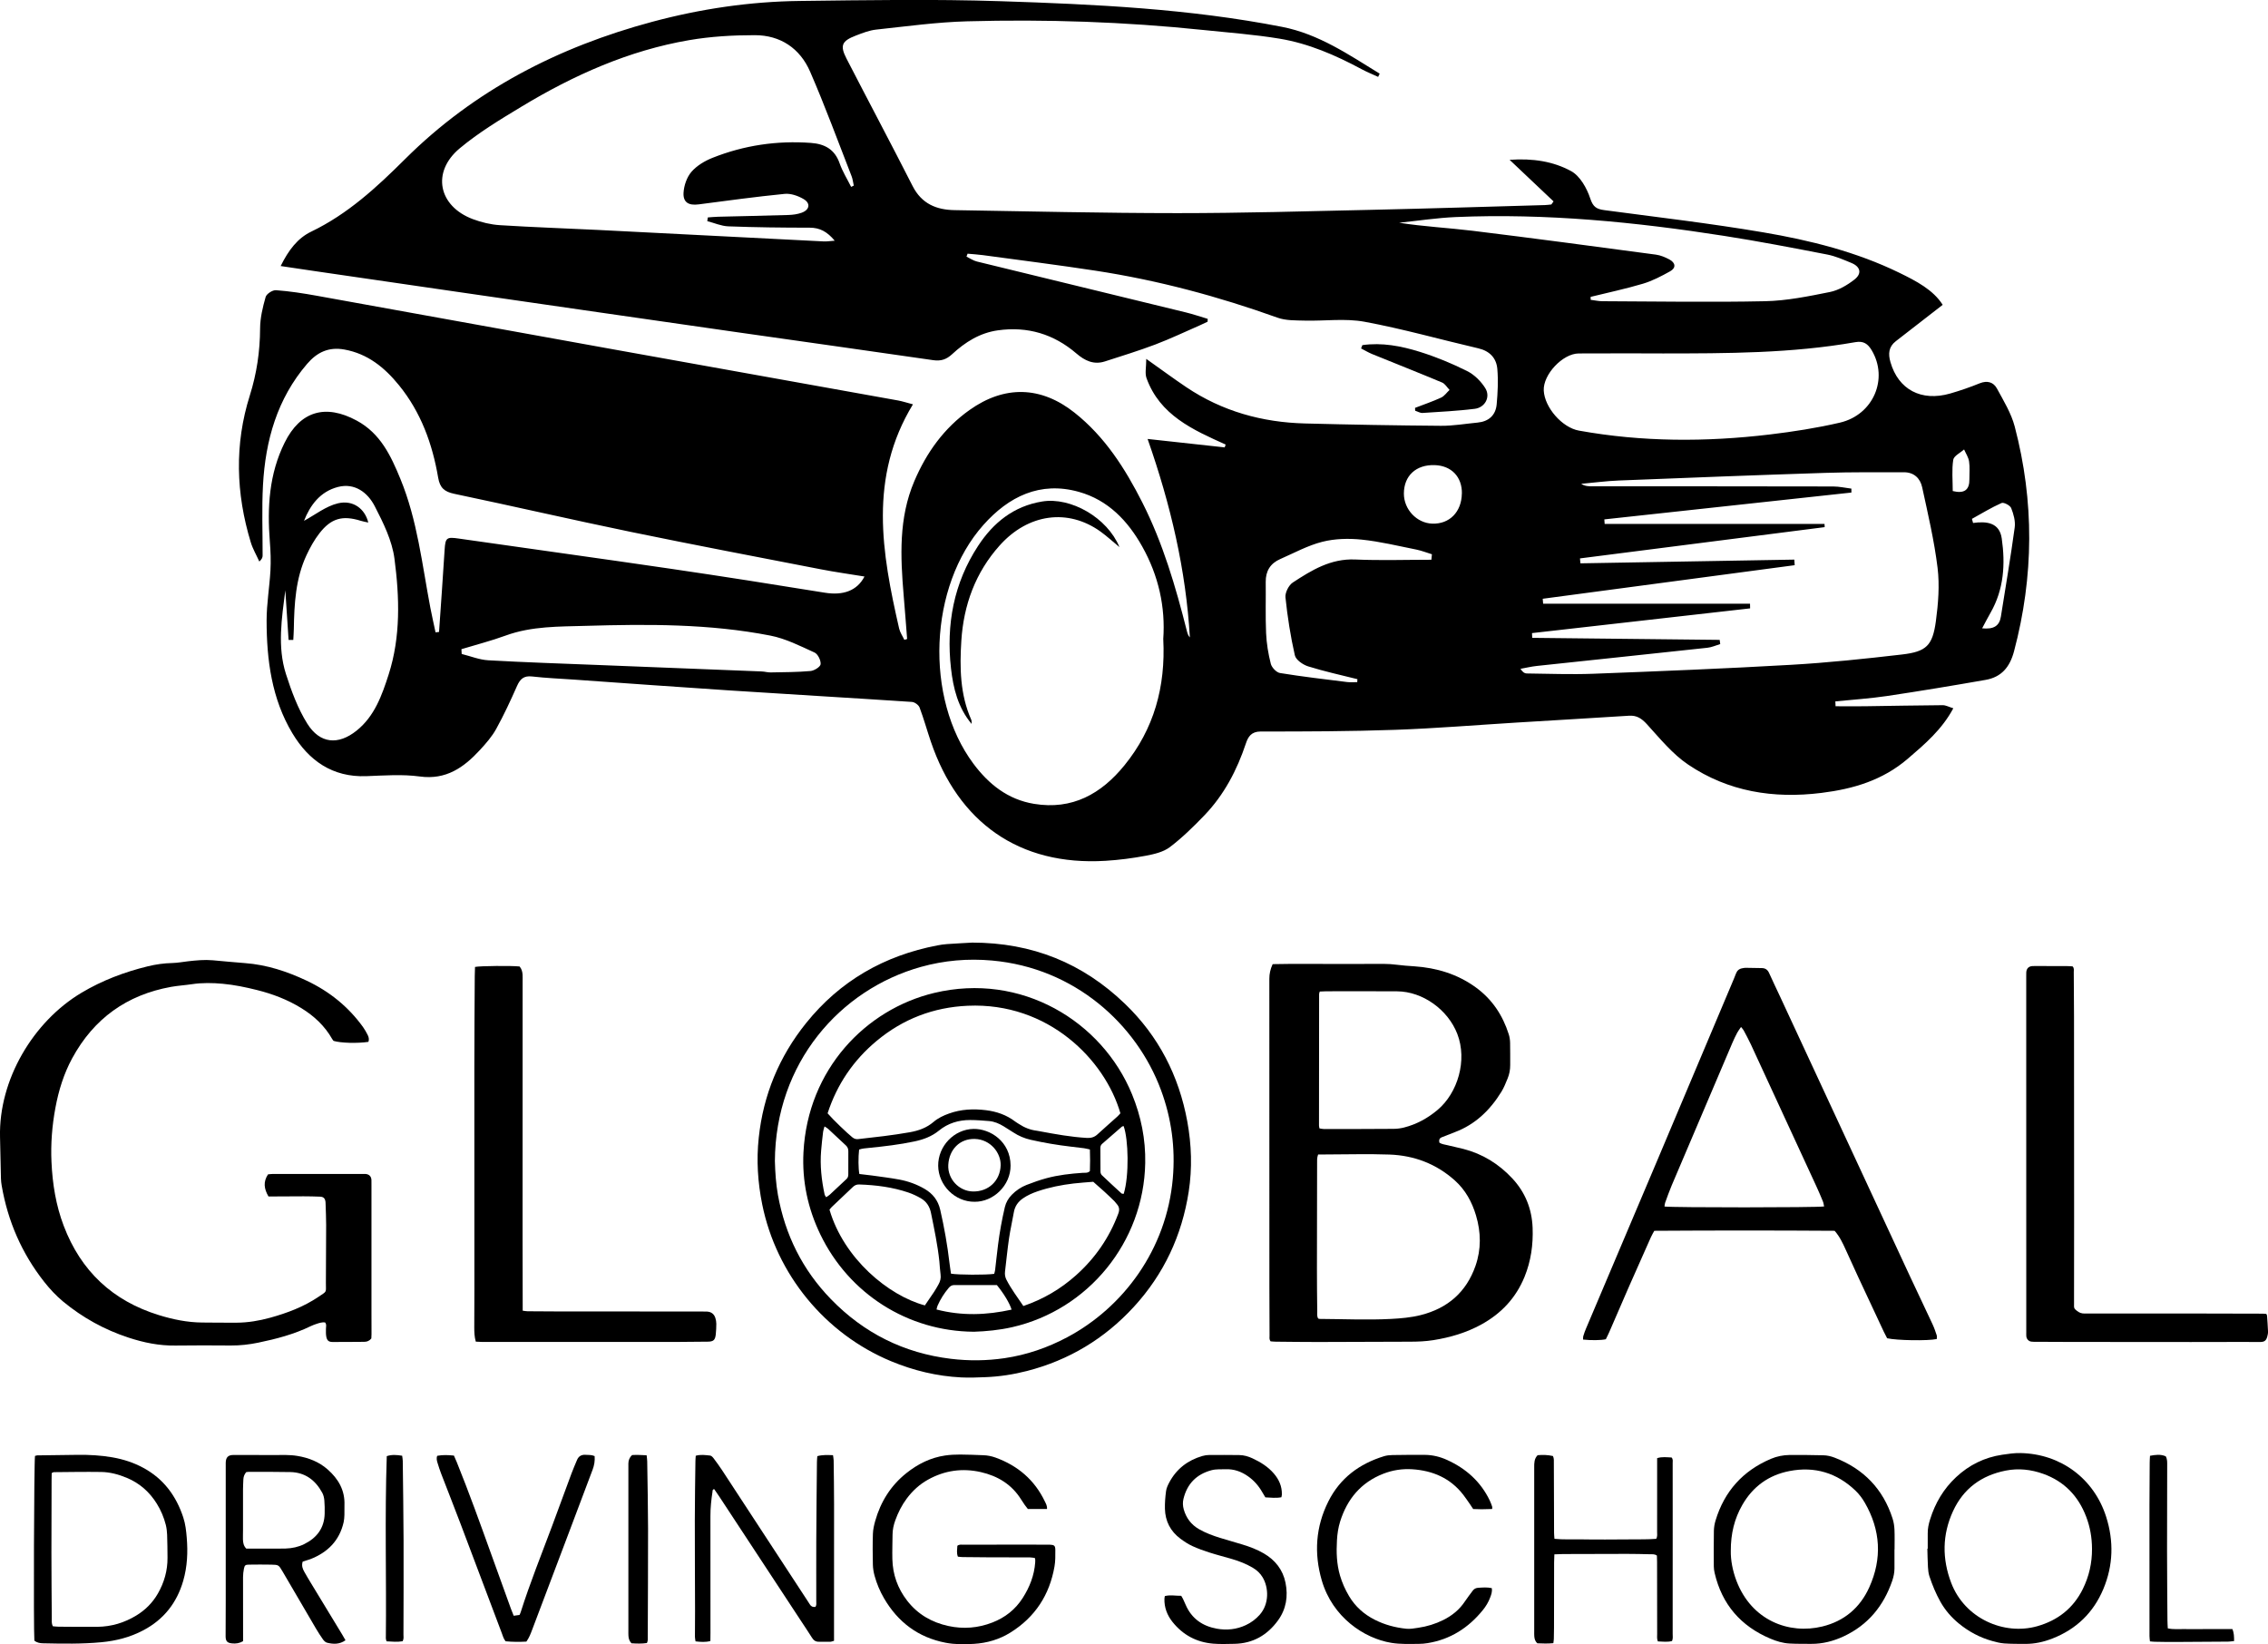 <?xml version="1.0" encoding="UTF-8"?>
<svg id="Layer_2" data-name="Layer 2" xmlns="http://www.w3.org/2000/svg" viewBox="0 0 981.33 711.35">
  <g id="Layer_6" data-name="Layer 6">
    <g>
      <path d="M189.97,273.37c.81-11.84,1.68-23.67,2.41-35.51.32-5.24.87-5.62,6.14-4.85,30.55,4.39,61.13,8.58,91.67,13.06,22.26,3.26,44.49,6.76,66.7,10.36,7.84,1.27,13.94-.78,17.16-7-6.4-1.05-12.66-1.91-18.86-3.12-27.45-5.33-54.92-10.55-82.31-16.2-25.49-5.26-50.87-11.13-76.34-16.47-4.25-.89-6.2-2.58-6.95-6.98-2.49-14.6-7.44-28.27-16.92-39.95-6.22-7.66-13.53-13.66-23.65-15.49-6.74-1.22-11.78,1.13-16.14,6.21-12.97,15.12-18.03,33.14-19.09,52.47-.55,10.1-.13,20.25-.16,30.39,0,.74-.15,1.49-1.42,2.66-1.24-2.77-2.82-5.43-3.7-8.32-6.43-21.13-7.1-42.37-.41-63.56,2.98-9.46,4.39-19.02,4.44-28.93.02-4.57,1.13-9.22,2.4-13.66.39-1.35,3-3.05,4.48-2.93,5.91.43,11.8,1.35,17.64,2.4,43.04,7.74,86.04,15.57,129.08,23.33,40.81,7.35,81.63,14.64,122.45,21.98,1.85.34,3.66.94,6.43,1.67-19.24,31.6-13.47,64.28-5.97,97.02.4,1.71,1.49,3.25,2.25,4.87.4-.12.8-.24,1.2-.36-.49-6.3-.96-12.6-1.5-18.89-1.4-16.74-2.21-33.42,4.61-49.4,5.28-12.39,12.85-22.96,23.94-30.82,15.1-10.71,30.83-10.33,45.34,1.15,13.17,10.42,21.94,24.21,29.4,38.94,8.91,17.6,14.4,36.41,19.22,55.44.26,1.01.51,2.03,1.33,2.9-1.7-29.11-8.24-57.22-18.29-85.87,11.75,1.28,22.55,2.47,33.36,3.65.14-.41.28-.82.41-1.23-14.18-6.37-28.45-12.71-34.24-28.73-.76-2.11-.11-4.75-.11-8.33,6.64,4.7,11.89,8.58,17.3,12.22,15.53,10.45,32.86,15.25,51.4,15.72,19.61.51,39.21.86,58.82,1.01,5.28.04,10.56-.89,15.83-1.39,4.82-.46,7.84-3.16,8.27-7.9.46-5.09.71-10.27.28-15.33-.41-4.68-3.28-7.74-8.2-8.89-16.43-3.82-32.72-8.45-49.29-11.51-8.36-1.54-17.21-.27-25.84-.49-3.95-.11-8.16.03-11.78-1.27-25.65-9.2-51.84-16.22-78.77-20.33-16.21-2.47-32.48-4.53-48.73-6.73-2.19-.3-4.4-.41-6.61-.62-.15.42-.31.85-.46,1.27,1.51.72,2.93,1.74,4.53,2.12,30.12,7.37,60.26,14.66,90.38,22.01,3.19.78,6.31,1.85,9.46,2.79-.02.41-.03.82-.05,1.23-1.07.5-2.13,1.03-3.22,1.51-6.46,2.82-12.85,5.87-19.44,8.37-7.15,2.71-14.47,4.94-21.75,7.3-4.82,1.56-8.69-.28-12.34-3.42-9.81-8.42-21.15-11.83-34.02-10.02-7.82,1.1-14.16,5.13-19.76,10.31-2.5,2.31-4.86,3.07-8.21,2.59-28.31-4.12-56.65-8.05-84.98-12.11-39.94-5.72-79.88-11.5-119.8-17.28-20.69-2.99-41.37-6.02-62.04-9.03-4.85-.7-9.7-1.44-15.51-2.3,3.44-6.95,7.37-12.07,13.21-14.88,15.8-7.6,28.29-19.12,40.57-31.35,29.99-29.88,66.43-48.56,107.07-59.46,20.94-5.6,42.24-8.75,63.86-9,28.95-.35,57.92-.84,86.84.11,40.8,1.33,81.61,3.24,121.83,11.12,15.82,3.1,28.81,12.04,42.15,20.22-.22.46-.44.94-.67,1.4-2.38-1.1-4.83-2.08-7.15-3.33-11.25-6.04-22.94-11.13-35.55-13.21-10.92-1.8-22.02-2.61-33.05-3.76-33.95-3.54-68.01-4.67-102.1-3.74-13.13.36-26.24,2.18-39.33,3.58-2.98.32-5.92,1.48-8.76,2.57-6.16,2.36-7.01,4.3-4.08,10,9.49,18.41,19.22,36.7,28.61,55.15,3.88,7.62,10.26,10.27,18.13,10.39,32.14.52,64.28,1.29,96.42,1.3,27.97,0,55.95-.8,83.92-1.43,25.06-.56,50.12-1.35,75.18-2.06.91-.03,1.8-.17,2.71-.26.32-.44.63-.89.95-1.33-6.09-5.76-12.17-11.51-19.02-17.99,10.12-.72,18.96.71,26.62,4.89,3.85,2.1,6.8,7.36,8.27,11.82,1.23,3.73,2.75,4.6,6.1,5.06,22.93,3.05,45.92,5.73,68.71,9.6,20.28,3.44,40.3,8.42,58.97,17.52,7.32,3.57,14.64,7.39,18.72,13.85-6.99,5.42-13.62,10.59-20.27,15.73-3.15,2.43-3.36,5.49-2.33,9.06,3.41,11.86,13.32,17.18,25.84,13.58,4.31-1.24,8.59-2.72,12.75-4.41,3.29-1.33,5.98-.53,7.49,2.25,2.89,5.33,6.18,10.68,7.69,16.45,8.51,32.38,8.31,64.8-.3,97.24-1.83,6.9-5.48,11.17-12.33,12.37-14.22,2.49-28.47,4.86-42.77,6.99-7.35,1.09-14.81,1.55-22.21,2.31.03.7.06,1.4.09,2.1,4.22,0,8.43.05,12.65,0,11.24-.15,22.48-.39,33.73-.46,1.35,0,2.71.77,4.57,1.34-4.92,9.2-12.29,15.48-19.72,21.85-10.83,9.26-23.43,13.04-37.33,14.76-20.82,2.59-40.31-.54-57.69-12.26-6.78-4.57-12.21-11.29-17.82-17.44-2.29-2.51-4.4-3.91-7.77-3.69-16.2,1.03-32.41,1.98-48.61,2.96-17.48,1.07-34.95,2.52-52.44,3.14-19.43.68-38.9.74-58.35.73-4.02,0-5.41,2.32-6.33,5.07-3.88,11.65-9.45,22.31-17.98,31.19-4.69,4.88-9.58,9.68-14.95,13.76-2.79,2.11-6.74,3.03-10.32,3.71-5.77,1.09-11.64,1.85-17.49,2.21-37.54,2.29-63.78-16.74-75.62-51.6-1.66-4.89-3.04-9.89-4.86-14.72-.41-1.1-2.12-2.34-3.3-2.42-26.27-1.74-52.57-3.25-78.84-4.97-22.42-1.46-44.83-3.11-67.25-4.68-6.09-.42-12.19-.67-18.25-1.36-3.56-.41-5.18,1.04-6.53,4.09-2.79,6.3-5.69,12.58-9.02,18.6-1.84,3.33-4.45,6.31-7.05,9.13-6.97,7.56-14.63,13.01-26.02,11.45-7.57-1.03-15.42-.43-23.13-.14-14.66.54-24.91-6.75-32-18.58-8.94-14.93-11.13-31.73-11.14-48.78,0-7.21,1.26-14.41,1.66-21.62.23-4.15.07-8.35-.26-12.49-1.17-14.79-.33-29.28,6.41-42.84,6.77-13.66,17.68-16.83,31.19-9.52,10.27,5.55,14.77,15.2,18.91,25.27,7.35,17.89,9.37,37,12.95,55.75.68,3.55,1.5,7.06,2.24,10.6.52-.07,1.05-.14,1.57-.2v-.03ZM306.03,95.7c.08-.54.15-1.09.23-1.63,1.51-.11,3.03-.26,4.55-.3,10.12-.26,20.25-.44,30.38-.76,1.91-.06,3.9-.33,5.67-.97,3.48-1.26,3.98-4.1.8-5.94-2.37-1.38-5.5-2.48-8.14-2.22-12.44,1.23-24.84,2.93-37.24,4.55-4.26.56-6.77-.83-6.52-5.06.19-3.13,1.43-6.74,3.44-9.05,2.31-2.66,5.76-4.71,9.11-6.04,13.64-5.42,27.88-7.52,42.55-6.45,5.95.43,10.32,2.76,12.43,8.82,1.24,3.55,3.29,6.81,4.98,10.2.39-.18.77-.36,1.15-.54-.31-1.37-.45-2.81-.96-4.1-5.9-15.1-11.47-30.34-17.93-45.2-4.38-10.09-12.85-15.8-23.97-15.79-9.44,0-19.01.55-28.3,2.14-26.18,4.47-50.06,15.17-72.64,28.8-9.2,5.56-18.52,11.18-26.73,18.04-12.25,10.24-9.22,25,5.71,30.61,3.71,1.39,7.74,2.36,11.69,2.61,14.12.9,28.25,1.36,42.38,2.06,32.58,1.64,65.16,3.33,97.74,4.97,1.31.07,2.64-.16,4.76-.31-3.27-3.92-6.44-5.63-10.85-5.63-11.73,0-23.48-.14-35.2-.58-3.05-.12-6.06-1.47-9.08-2.25h0ZM503.32,276.54c1-13.84-2.01-27.47-9.11-40.12-6.25-11.14-14.76-20.06-27.37-23.61-16.86-4.74-30.42,2.05-41.32,14.28-23.67,26.56-25.54,74.9-4.34,103.32,6.6,8.86,14.9,15.51,26.23,17.37,16.57,2.74,29.1-4.34,39.14-16.69,12.73-15.67,17.83-33.87,16.78-54.55h0ZM757.21,261.17c0,.68.03,1.36.04,2.04-31.46,3.57-62.91,7.13-94.37,10.7.03.69.06,1.37.09,2.05,27.04.29,54.07.59,81.11.88.08.61.16,1.21.24,1.81-1.84.55-3.66,1.4-5.54,1.6-24.61,2.67-49.22,5.24-73.84,7.87-2.37.25-4.71.83-7.06,1.24.96,1.48,1.8,2,2.65,2.01,9.6.11,19.22.49,28.8.13,28.56-1.09,57.12-2.23,85.65-3.87,16.02-.92,32.01-2.61,47.95-4.46,10.57-1.23,13.26-3.82,14.7-14.45,1.02-7.59,1.65-15.49.73-23.04-1.43-11.72-4.16-23.3-6.67-34.87-.84-3.88-3.55-6.51-7.92-6.49-11.25.03-22.51-.11-33.76.26-29.86.96-59.72,2.12-89.57,3.31-5.44.21-10.86.95-16.29,1.43,1.68,1.08,3.26,1.08,4.83,1.08,34.73,0,69.46,0,104.19.07,2.63,0,5.27.61,7.9.93v1.7c-35.63,3.87-71.27,7.74-106.9,11.61.05.66.09,1.3.14,1.96h95.13c.02.46.05.93.07,1.39-35.3,4.51-70.59,9.02-105.88,13.53.07.71.14,1.42.19,2.13,30.85-.54,61.69-1.07,92.54-1.61.06.8.13,1.61.18,2.41-36.34,4.84-72.68,9.69-109.03,14.53.06.71.13,1.42.18,2.13h89.52ZM719.25,152.9c-12.05,0-24.1-.05-36.16.02-6.97.04-15.49,9.17-15.13,16.07.38,7.33,7.95,16,15.21,17.31,27.42,4.95,54.98,4.96,82.55,1.68,10.19-1.22,20.4-2.81,30.39-5.13,14.51-3.39,21.08-19.06,13.73-31.33-1.64-2.74-3.5-4.11-7.02-3.49-27.65,4.86-55.61,4.87-83.56,4.89h0ZM123.45,255.39c-1.54,12.17-3.51,24.41.29,36.26,2.37,7.4,5.14,14.92,9.23,21.45,5.44,8.68,13.37,9.38,21.33,3,7.76-6.21,10.96-15.27,13.85-24.25,5.27-16.42,4.72-33.42,2.53-50.13-1.02-7.84-4.84-15.54-8.54-22.72-3.05-5.93-8.64-10.17-15.87-8.33-7.79,1.99-12.13,8.03-14.73,14.66,4.81-2.59,9.47-6.34,14.72-7.58,6.56-1.55,11.67,2.42,13.09,8.32-1.21-.27-2.27-.44-3.28-.76-7.84-2.43-12.76-1.12-17.82,5.37-2.25,2.88-4.07,6.18-5.62,9.49-4.74,10.15-5.31,21.07-5.5,32.04-.03,1.55-.15,3.11-.23,4.66h-2.03c-.47-7.16-.95-14.33-1.42-21.49h0ZM688.23,128.45c0,.42.02.85.04,1.27,1.68.2,3.36.59,5.05.6,23.47.09,46.95.5,70.41,0,9.38-.2,18.79-2.12,28.03-3.98,3.76-.75,7.5-2.96,10.59-5.36,3.39-2.62,2.66-5.59-1.26-7.21-3.41-1.4-6.86-2.94-10.44-3.64-14.81-2.87-29.63-5.73-44.54-8.06-38.49-6.02-77.17-9.83-116.2-8.16-8.19.35-16.35,1.61-24.52,2.46,10.68,1.68,21.29,2.2,31.79,3.48,26.47,3.24,52.89,6.79,79.32,10.32,2.01.27,4.02,1.14,5.84,2.1,2.64,1.42,2.97,3.62.28,5.12-3.75,2.09-7.66,4.14-11.75,5.36-7.45,2.22-15.08,3.83-22.63,5.69h0ZM199.65,280.86c.04.69.08,1.39.12,2.08,3.84.95,7.64,2.51,11.51,2.73,16.03.91,32.08,1.42,48.13,2.06,23.4.93,46.8,1.83,70.2,2.77,1.28.05,2.56.45,3.83.42,5.76-.11,11.53-.1,17.26-.61,1.62-.14,4.26-1.8,4.37-2.95.15-1.64-1.19-4.38-2.62-5.04-6.21-2.83-12.51-6.04-19.12-7.33-26.35-5.15-53.1-5-79.78-4.22-11.64.34-23.48.08-34.78,4.21-6.25,2.29-12.75,3.94-19.12,5.88h0ZM619.34,242.16c.08-.79.15-1.57.23-2.36-2.25-.69-4.46-1.56-6.74-2.03-7.87-1.57-15.72-3.49-23.67-4.31-5.61-.58-11.58-.43-17,.94-6.3,1.6-12.2,4.83-18.23,7.48-4.26,1.86-6.33,5.17-6.27,9.89.09,7.38-.16,14.78.16,22.15.2,4.46.93,8.94,2.04,13.27.41,1.61,2.42,3.73,3.97,3.99,9.66,1.57,19.39,2.7,29.1,3.91,1.43.17,2.89.03,4.33.03.02-.42.04-.86.07-1.28-7.12-1.79-14.32-3.35-21.32-5.54-2.27-.71-5.31-2.82-5.75-4.8-1.88-8.23-3.18-16.64-4.06-25.04-.21-2.06,1.41-5.27,3.17-6.43,8.17-5.36,16.44-10.43,27-9.97,10.97.48,21.98.11,32.98.11h0ZM632.54,213.55c.13-7.22-4.53-12.09-11.77-12.32-8.07-.26-13.32,4.6-13.33,12.33,0,6.85,5.57,12.75,12.26,12.99,7.46.26,12.69-5.04,12.82-13h0ZM853.23,224.49c.16.59.33,1.18.49,1.77,5.93-.84,11.42-.14,12.4,6.67,1.61,11.11.94,22.06-4.83,32.15-1.2,2.08-2.29,4.23-3.65,6.76,4.97.5,7.47-.98,8.12-5.11,2.03-12.83,4.22-25.65,5.97-38.52.37-2.71-.48-5.78-1.52-8.39-.46-1.17-3.22-2.61-4.17-2.19-4.42,1.95-8.57,4.52-12.81,6.85v.02ZM844.92,212.45c5.04,1.22,7.28-.49,7.21-5.15-.03-2.56.25-5.16-.14-7.66-.27-1.79-1.41-3.46-2.16-5.19-1.64,1.49-4.43,2.79-4.69,4.49-.68,4.32-.22,8.82-.22,13.51h0Z"/>
      <path d="M589.45,149.32c8.51-1.22,16.84.39,24.89,2.9,7.01,2.19,13.89,5.04,20.46,8.32,3.1,1.54,5.97,4.4,7.84,7.36,2.4,3.82-.06,8.43-4.59,8.98-7.47.91-15.01,1.3-22.53,1.78-1.04.07-2.13-.63-3.2-.96-.02-.41-.03-.83-.05-1.24,3.77-1.45,7.61-2.75,11.28-4.44,1.42-.66,2.43-2.19,3.64-3.32-1.06-1.1-1.93-2.67-3.23-3.21-10.04-4.21-20.18-8.2-30.26-12.31-1.65-.68-3.18-1.61-4.78-2.43l.55-1.43h0Z"/>
      <path d="M420.42,313.23c-5.91-7.05-7.97-15.45-8.94-24.06-2.14-18.96,1.19-36.92,11.75-53.03,6.56-10.01,15.4-17.17,27.69-19.17,12.38-2.03,28.18,6.95,33.45,19.73-3.12-2.57-5.53-4.8-8.18-6.71-14.08-10.11-31.3-7.8-43.66,6.01-10.49,11.71-15.59,25.76-16.58,41.25-.73,11.58-.56,23.18,4.29,34.13.23.53.12,1.23.16,1.83h0Z"/>
    </g>
    <g>
      <path d="M550.66,417.13c2.82-.04,5.47-.11,8.12-.11,9.11,0,18.22.03,27.33.04,4.27,0,8.54-.07,12.81-.03,1.79.02,3.6.12,5.38.36,2.54.34,5.09.5,7.64.68,9.65.65,18.64,3.35,26.56,9.08,7.09,5.13,11.7,12.06,14.32,20.35.37,1.16.55,2.42.58,3.63.08,3.22.02,6.45.04,9.68.01,2.02-.36,3.98-1.13,5.83-.8,1.92-1.56,3.9-2.64,5.66-4.9,7.96-11.32,14.21-20.25,17.55-1.86.69-3.7,1.47-5.56,2.18-1.12.43-1.29,1.24-1.06,2.33,1.06.71,2.32.81,3.49,1.1,2.3.58,4.62,1.04,6.92,1.63,8.31,2.14,15.32,6.49,21.15,12.75,5.59,6.01,8.46,13.15,8.78,21.37.28,7.31-.72,14.38-3.48,21.17-3.73,9.16-10.1,15.93-18.72,20.66-6.48,3.56-13.45,5.6-20.71,6.76-3.39.54-6.79.68-10.21.68-13.29.04-26.57.11-39.86.13-6.07,0-12.15-.08-18.22-.14-.75,0-1.5-.1-2.16-.14-.68-.85-.46-1.74-.46-2.56-.04-7.02-.07-14.05-.07-21.07,0-44.42,0-88.83-.02-133.24,0-2.13.42-4.13,1.43-6.32h0ZM570.33,499.46c-.56,1.53-.43,2.77-.44,3.99-.03,15.19-.07,30.37-.07,45.56,0,6.07.05,12.15.13,18.22.01,1.1-.22,2.27.43,3.24.28.07.47.15.65.15,10.25.05,20.5.54,30.74.01,4.36-.23,8.73-.6,12.97-1.67,11.61-2.93,19.7-9.9,23.68-21.28,2.52-7.21,2.4-14.54.22-21.84-1.74-5.84-4.58-11.03-9.17-15.14-8.04-7.19-17.6-10.8-28.25-11.19-9.2-.33-18.41-.05-27.62-.04h-3.28,0ZM571.04,428.97c-.15.55-.28.81-.28,1.08-.03,18.97-.05,37.95-.05,56.92,0,.37.12.74.21,1.23.66.09,1.29.27,1.94.27,10.06,0,20.11,0,30.16-.08,1.5-.01,3.04-.21,4.5-.58,5.41-1.38,10.18-4,14.47-7.59,8.76-7.35,12.97-21.48,8.57-32.89-4.01-10.41-14.87-18.37-26.08-18.44-10.15-.07-20.3-.02-30.45-.02-.94,0-1.87.07-2.98.11h0Z"/>
      <path d="M116.15,517.61c-1.93-3.31-2.31-6.32-.18-9.53.67-.06,1.41-.18,2.15-.18,12.91-.01,25.82,0,38.74,0,.47,0,.96-.02,1.42.02,1.5.16,2.37,1.09,2.44,2.61.04.76.01,1.52.01,2.28v55.55c0,2.94.02,5.89.02,8.83,0,.66-.05,1.32-.08,1.89-.84,1.04-1.86,1.45-3.06,1.45-4.55.02-9.11.09-13.67.07-1.7,0-2.43-.61-2.76-2.29-.21-1.1-.14-2.26-.15-3.38-.01-.92.39-1.89-.4-2.81-1.19-.12-2.37.21-3.53.6-.9.3-1.8.61-2.65,1.03-7.22,3.52-14.91,5.53-22.74,7.15-3.92.81-7.85,1.25-11.86,1.22-7.97-.05-15.95-.1-23.92.02-7.03.11-13.76-1.27-20.38-3.45-10.39-3.42-19.8-8.61-28.24-15.58-3.09-2.56-5.78-5.48-8.26-8.62-9.63-12.26-15.66-26.13-18.31-41.48-.18-1.03-.3-2.07-.33-3.11-.15-5.98-.25-11.96-.4-17.94-.62-24.76,14.31-49.94,35.2-62.42,8.96-5.35,18.58-8.99,28.68-11.46,3.53-.86,7.05-1.36,10.68-1.44,2.26-.05,4.52-.49,6.78-.75,3.59-.4,7.18-.76,10.79-.43,4.63.42,9.26.87,13.9,1.22,9.41.71,18.2,3.61,26.65,7.6,9.8,4.62,18.01,11.23,24.37,20.04.77,1.07,1.41,2.24,2.02,3.42.48.93.71,1.96.33,3.01-4.8.71-11.98.52-15.08-.42-.17-.23-.43-.5-.61-.83-3.22-5.68-7.84-9.96-13.35-13.35-5.95-3.67-12.4-6.13-19.16-7.82-4.88-1.22-9.81-2.25-14.82-2.71-4.45-.41-8.9-.49-13.35.18-3,.45-6.04.63-9.03,1.16-19.15,3.46-33.42,13.72-42.74,30.83-3.67,6.74-5.89,13.97-7.29,21.47-1.45,7.78-2.07,15.62-1.7,23.52.43,9.44,1.92,18.7,5.29,27.56,7.43,19.57,21.17,32.47,41.19,38.63,6.1,1.88,12.31,3.16,18.73,3.21,4.93.04,9.87.09,14.81.07,4.96-.02,9.81-.83,14.6-2.15,7.36-2.04,14.44-4.69,20.81-8.98,3.97-2.68,3.27-1.7,3.3-6.11.07-8.35.11-16.71.11-25.06,0-3.04-.15-6.07-.24-9.11,0-.28,0-.57-.04-.85-.18-1.51-.84-2.21-2.37-2.27-2.37-.1-4.74-.14-7.12-.15-4.08,0-8.16.04-12.25.06h-2.97,0Z"/>
      <path d="M838.01,579.33c-3.89.82-17.2.63-21.48-.34-.45-.87-.98-1.86-1.46-2.87-3.71-7.9-7.41-15.8-11.1-23.72-1.8-3.87-3.55-7.76-5.32-11.65-1.3-2.85-2.59-5.7-4.84-8.25-25.88-.17-51.87-.17-78.02,0-.49.92-1.04,1.8-1.45,2.73-3.21,7.19-6.41,14.38-9.58,21.59-2.86,6.51-5.65,13.06-8.49,19.58-.45,1.04-.99,2.05-1.45,3.02-2.1.46-6.3.52-9.85.14.04-.52-.03-1.06.12-1.56.33-1.09.71-2.16,1.16-3.21,10.29-24.28,20.6-48.55,30.87-72.84,11.05-26.13,22.05-52.26,33.08-78.4.33-.78.65-1.58.95-2.38.47-1.27,1.37-2.02,2.7-2.25.47-.08.94-.2,1.41-.2,2.37.02,4.74.06,7.12.12,1.45.04,2.44.69,3.07,2.1,1.54,3.47,3.22,6.87,4.81,10.32,18.58,40.01,37.15,80.02,55.74,120.03,3.36,7.22,6.82,14.41,10.18,21.63.72,1.54,1.27,3.16,1.81,4.78.17.5.02,1.1.02,1.63h0ZM789.26,521.97c-.17-.74-.23-1.5-.51-2.17-.9-2.19-1.83-4.37-2.82-6.52-9.44-20.49-18.9-40.97-28.36-61.44-.96-2.06-2.05-4.06-3.12-6.07-.24-.46-.65-.84-1.13-1.45-.65.96-1.24,1.7-1.67,2.52-.75,1.42-1.45,2.88-2.08,4.36-8.77,20.58-17.54,41.15-26.28,61.74-1.03,2.44-1.91,4.95-2.82,7.44-.18.5-.18,1.07-.27,1.62,3.83.49,65.59.47,69.06-.03h0Z"/>
      <path d="M205.86,580.44c-.6-2.17-.65-4.16-.65-6.14.01-5.5.06-11.01.05-16.52,0-32.08-.04-64.17-.02-96.25,0-13.1.11-26.2.18-39.29,0-1.32.07-2.63.11-3.9,2.2-.46,15.8-.58,19.28-.2.87.98,1.23,2.23,1.3,3.58.05.95.02,1.9.02,2.85-.01,36.83-.02,73.66-.02,110.49,0,9.78.04,19.55.05,29.33v2.67c.8.1,1.43.24,2.06.25,3.98.04,7.97.07,11.96.07,21.16.02,42.33.03,63.5.04.76,0,1.52-.01,2.28.03,1.81.11,3.03,1.06,3.57,2.77.26.8.4,1.67.41,2.51,0,1.51-.08,3.04-.23,4.55-.26,2.46-.99,3.15-3.42,3.18-4.17.07-8.35.11-12.53.11-28.47.01-56.95,0-85.42,0-.75,0-1.5-.07-2.48-.12h0Z"/>
      <path d="M980.61,568.47c.17.4.3.56.31.74.15,2.27.33,4.54.42,6.82.03.74-.12,1.52-.32,2.24-.47,1.73-1.23,2.32-3.06,2.34-2.28.03-4.55-.04-6.83-.03-7.69,0-15.38.04-23.06.04-17.47,0-34.93-.02-52.4-.04-4.84,0-9.68-.04-14.52-.06-.76,0-1.53.03-2.27-.08-1.15-.16-2.03-1.15-2.12-2.32-.05-.56-.02-1.14-.02-1.71-.01-51.36-.02-102.71-.02-154.07,0-.57-.02-1.14.02-1.71.12-1.64,1.07-2.58,2.71-2.67.57-.03,1.14-.02,1.71-.02,4.55.01,9.11.02,13.67.04.66,0,1.32.07,1.93.11.78.74.53,1.64.53,2.46.05,6.45.11,12.91.11,19.36.02,28.76.03,57.52.04,86.29,0,12.06-.02,24.11-.03,36.16,0,.57-.02,1.14,0,1.71.04.83-.22,1.74.51,2.42.91.85,1.9,1.6,3.19,1.75.66.08,1.33.05,1.99.05,13.86,0,27.72-.03,41.57-.02,11.49,0,22.97.05,34.46.08.47,0,.94.06,1.51.09h0Z"/>
      <path d="M420.52,407.81c26.26,0,48,8.96,66.2,26.45,14.56,13.99,23.38,31.14,27.01,50.95,1.84,10.06,2.17,20.23.61,30.33-2.94,18.96-10.72,35.69-23.76,49.88-12.66,13.78-28.06,23.05-46.19,27.72-5.89,1.52-11.88,2.44-17.98,2.68-3.51.14-7,.28-10.53.11-10.54-.53-20.62-2.97-30.34-7.01-28.55-11.87-49.59-37.54-55.74-67.84-1.94-9.56-2.54-19.2-1.5-28.89,1.98-18.49,8.8-35.02,20.47-49.54,14.72-18.31,33.83-29.21,56.78-33.62,1.4-.27,2.81-.48,4.23-.58,3.89-.27,7.77-.46,10.74-.63ZM335.29,502.48c.12,4.58.43,9.59,1.32,14.56,3.13,17.29,10.65,32.38,22.88,44.99,14.24,14.69,31.56,23.38,51.93,25.85,7.77.94,15.54.86,23.27-.28,9.56-1.41,18.58-4.52,27.11-9.06,24.1-12.83,42.94-37.8,45.66-68.7,1.15-13.13-.55-25.97-5.16-38.34-10.56-28.39-37.29-52.73-73.08-55.93-10.43-.94-20.67-.05-30.72,2.75-35.02,9.79-63.02,41.51-63.22,84.16h0Z"/>
      <path d="M421.31,576.17c-28.58-.21-53.98-16.47-66.35-42.08-5.43-11.24-7.96-23.13-7.31-35.59,1.86-35.87,26.96-61.84,56.59-68.92,37.62-8.99,72.57,12.15,85.59,43.91,3.9,9.52,5.89,19.43,5.69,29.71-.64,34.2-24.65,63.51-57.59,71-5.59,1.27-11.23,1.8-16.62,1.98h0ZM358.09,481.67c2.43,2.82,8.38,8.5,10.69,10.37.79.64,1.56.9,2.59.78,7.44-.83,14.88-1.65,22.27-2.96,3.83-.68,7.3-1.91,10.28-4.46,1.96-1.68,4.29-2.77,6.71-3.64,5.21-1.88,10.57-2.11,16-1.44,4.59.57,8.85,2.04,12.59,4.88.53.4,1.11.73,1.66,1.09,2.33,1.53,4.86,2.56,7.64,2.9.56.07,1.12.2,1.68.3,6.62,1.23,13.24,2.43,19.98,2.82,1.85.11,3.31-.27,4.66-1.52,2.86-2.63,5.8-5.18,8.69-7.79.47-.43.88-.94,1.25-1.35-6.65-23.07-31.13-48.08-66.07-46.52-14.77.66-27.97,5.69-39.36,15.17-10.09,8.39-17.18,18.83-21.26,31.36h0ZM471.61,497.32c-.97-.21-1.77-.44-2.6-.55-1.88-.26-3.76-.46-5.65-.68-5.84-.68-11.64-1.66-17.38-2.96-2.71-.62-5.22-1.67-7.55-3.21-1.34-.89-2.71-1.74-4.09-2.58-1.96-1.2-4.05-2.13-6.36-2.32-2.74-.22-5.49-.45-8.23-.45-4.98,0-9.56,1.37-13.48,4.57-3.09,2.53-6.67,3.86-10.54,4.68-6.51,1.39-13.1,2.15-19.7,2.81-1.48.15-2.97.24-4.31.72-.39,3.41-.34,8.25.11,10.57,1.8.21,3.67.4,5.53.66,3.94.56,7.9,1.03,11.81,1.76,3.83.72,7.5,2.05,10.89,4.02,3.53,2.05,5.82,4.95,6.76,9.04,1.74,7.59,3.1,15.24,4,22.97.18,1.58.45,3.15.66,4.67,2.99.55,15.1.59,18.68.09.13-.5.33-1.03.4-1.59.44-3.67.81-7.36,1.28-11.02.69-5.46,1.68-10.87,2.93-16.23.49-2.08,1.53-3.86,3.03-5.39,1.83-1.86,3.95-3.3,6.35-4.24,2.82-1.1,5.69-2.12,8.61-2.91,5.14-1.39,10.42-1.98,15.73-2.34,1-.07,2.11.21,3.09-.75.12-3,.12-6.11,0-9.34h.01ZM442.77,565.05c8.71-2.97,16.16-7.39,22.76-13.27,8.3-7.4,14.44-16.28,18.34-26.72.61-1.64.47-2.91-.67-4.16-.39-.42-.7-.91-1.1-1.3-1.43-1.39-2.86-2.77-4.33-4.11-1.53-1.4-3.11-2.75-4.74-4.2-2.85.24-5.69.41-8.51.74-5.28.62-10.49,1.66-15.54,3.37-2.25.77-4.42,1.71-6.39,3.08-2.12,1.47-3.48,3.41-3.92,6.02-.64,3.74-1.52,7.44-2.07,11.19-.7,4.78-1.16,9.61-1.74,14.41-.15,1.26.02,2.43.61,3.57,2.04,3.98,4.73,7.53,7.32,11.37h0ZM400.19,564.76c1.31-1.91,2.65-3.85,3.96-5.82.68-1.03,1.28-2.1,1.89-3.17.77-1.35,1.16-2.75.93-4.35-.27-1.88-.33-3.78-.52-5.66-.74-7.08-2.21-14.03-3.63-21-.57-2.8-1.98-4.94-4.38-6.33-1.71-.99-3.53-1.85-5.4-2.49-6.88-2.33-14-3.24-21.24-3.48-1.13-.04-1.98.31-2.79,1.09-3,2.89-6.06,5.73-9.08,8.61-.4.38-.72.84-1.02,1.19,6.19,21.17,25.5,37.19,41.26,41.42h0ZM431.35,555.98c-6.16,0-12.31.01-18.46-.01-1.06,0-1.77.48-2.41,1.25-1.96,2.33-3.59,4.88-4.81,7.68-.21.47-.28,1.01-.45,1.65,10.96,2.84,21.7,2.44,32.48.05-.8-2.68-3.28-6.83-6.35-10.6h0ZM356.76,487.35c-.25.91-.53,1.59-.61,2.3-.33,2.72-.64,5.46-.86,8.19-.53,6.38.17,12.68,1.5,18.92.08.4.41.74.68,1.22.63-.44,1.13-.71,1.54-1.09,2.43-2.25,4.84-4.53,7.26-6.79.61-.56.79-1.25.78-2.05-.01-3.32-.03-6.64.01-9.95.01-1.02-.3-1.83-1.04-2.52-2.57-2.39-5.11-4.8-7.69-7.18-.4-.37-.91-.62-1.58-1.07h0ZM486.18,487.19c-.26.08-.58.09-.77.26-2.86,2.47-5.7,4.96-8.55,7.44-.54.47-.75,1.07-.75,1.76,0,3.4,0,6.8.05,10.21,0,.52.2,1.19.56,1.53,2.8,2.68,5.65,5.3,8.51,7.91.22.2.66.15.98.21,2.43-7.84,2.05-23.68-.03-29.31h0Z"/>
      <path d="M421.65,519.94c-8.41.05-15.6-7.06-15.71-15.55-.11-8.52,6.9-15.83,15.29-15.97,7.21-.12,15.97,5.43,16.03,15.84.05,8.62-7.45,15.78-15.61,15.68h0ZM420.91,515.48c6.78.17,11.85-4.62,12.06-11.3.17-5.26-4.3-11.22-11.17-11.42-6.55-.19-11.15,4.61-11.49,11.26-.31,6.08,4.61,11.31,10.6,11.46h0Z"/>
    </g>
    <g>
      <path d="M453.04,652.87h-8.29c-.41-.53-.89-1.11-1.32-1.71-.55-.78-1.08-1.57-1.58-2.38-4.06-6.54-10.13-10.21-17.45-11.88-8.01-1.82-15.69-.74-22.91,3.29-3.64,2.03-6.62,4.78-9.11,8.09-2.19,2.92-3.8,6.14-5.03,9.56-.71,1.98-1.15,4.02-1.16,6.14-.02,3.52-.17,7.04-.08,10.56.16,6.67,2.29,12.67,6.39,17.97,4.58,5.91,10.63,9.4,17.85,10.97,6.49,1.41,12.87.89,19.06-1.52,5.48-2.13,9.9-5.6,13.09-10.58,3.02-4.73,5.02-9.81,5.42-15.45.02-.38.03-.76.01-1.14,0-.18-.08-.36-.18-.74-.65-.08-1.38-.24-2.11-.25-6.09-.03-12.18-.02-18.27-.04-3.61-.01-7.23-.05-10.85-.1-.66,0-1.32-.11-2.06-.18-.64-1.59-.3-3.17-.23-4.71.91-.71,1.89-.45,2.81-.46,7.23-.04,14.47-.04,21.7-.04,4.66,0,9.33.01,13.99.02.48,0,.95-.01,1.43,0,1.99.08,2.45.4,2.46,2.32.01,2.38.05,4.79-.36,7.12-2.13,12.28-8.39,21.91-19,28.54-4.84,3.02-10.17,4.6-15.9,4.94-4.1.24-8.17.29-12.22-.49-11.85-2.3-20.61-8.89-26.64-19.24-1.78-3.05-3.14-6.31-4.08-9.71-.42-1.54-.7-3.17-.74-4.78-.1-4.47-.14-8.95.01-13.41.06-1.88.5-3.77,1.01-5.59,2.35-8.29,6.74-15.3,13.51-20.68,4.91-3.91,10.41-6.67,16.69-7.59,2.16-.32,4.36-.42,6.54-.42,3.33,0,6.66.18,9.98.29,1.82.06,3.59.4,5.31,1.02,9.66,3.5,16.92,9.68,21.38,19.02.44.92,1.02,1.83.91,3.26h0Z"/>
      <path d="M353.63,630c2.27-.63,4.43-.5,6.8-.42.1.81.27,1.53.28,2.25.08,6.38.18,12.75.18,19.13.01,18.66-.01,37.32-.02,55.98v2.95c-.65.17-1.17.41-1.7.42-1.62.04-3.24-.08-4.85-.02-1.41.04-2.27-.6-2.99-1.75-1.62-2.58-3.33-5.1-5-7.65-11.65-17.74-23.31-35.47-34.97-53.21-.77-1.18-1.59-2.32-2.35-3.44-.84.23-.67.8-.73,1.2-.53,3.48-.9,6.97-.89,10.51.04,16.85.02,33.7.02,50.55,0,1.13-.03,2.27-.04,3.48-2.19.57-4.23.4-6.42.15-.1-.71-.26-1.35-.26-1.99,0-3.72.05-7.42.05-11.14-.03-13.13-.11-26.28-.1-39.41.01-8.47.15-16.95.26-25.41,0-.76.09-1.51.14-2.36,2.11-.62,4.19-.29,6.23-.08.54.05,1.12.68,1.5,1.18,1.32,1.75,2.6,3.52,3.8,5.35,12.36,18.87,24.7,37.75,37.04,56.62.26.4.53.79.77,1.2.54.92,1.32,1.3,2.42,1.12.59-.73.39-1.61.39-2.44.01-8.66-.04-17.33,0-25.99.05-11.42.18-22.85.29-34.27,0-.85.11-1.69.17-2.55h0Z"/>
      <path d="M834.1,670.03c0-2.19.03-4.38,0-6.56-.04-2.12.4-4.14,1.04-6.16,2.2-7.05,5.84-13.21,11.25-18.25,5.64-5.26,12.28-8.54,19.96-9.68,2.64-.39,5.26-.78,7.94-.72,17.36.36,31.74,11.02,37.01,27.56,3.36,10.54,3.07,21.03-1.21,31.25-4.29,10.24-11.68,17.39-22.08,21.44-3.78,1.47-7.63,2.33-11.67,2.31-3.04-.01-6.1.01-9.13-.2-1.78-.13-3.56-.59-5.29-1.08-5.29-1.48-10.04-4.02-14.3-7.5-3.27-2.67-6-5.82-8.07-9.52-1.96-3.5-3.47-7.2-4.73-10.99-.41-1.24-.54-2.61-.62-3.93-.15-2.66-.18-5.32-.26-7.98h.18,0ZM905.18,670.13c-.01-4.94-.84-9.53-2.53-13.95-3.41-8.94-9.47-15.26-18.54-18.52-5.29-1.89-10.72-2.52-16.28-1.41-10.49,2.08-18.3,7.78-22.79,17.55-4.69,10.19-4.76,20.61-.77,31.06,5.85,15.33,22.77,22.8,37.22,18.71,8.85-2.51,15.58-7.73,19.71-16.09,2.7-5.47,4.01-11.25,3.98-17.35h0Z"/>
      <path d="M14.87,709.79c-.4-5.68-.15-77.01.27-79.88.3-.08.65-.24,1.01-.25,5.81-.09,11.6-.17,17.41-.23,5.05-.06,10.08.21,15.06,1.08,4.72.82,9.24,2.28,13.44,4.57,8.73,4.73,14.2,12.14,17.25,21.47.93,2.83,1.25,5.76,1.49,8.7.53,6.31.24,12.57-1.52,18.67-2.74,9.51-8.4,16.72-17.21,21.39-5.72,3.03-11.83,4.6-18.25,5.2-8.36.79-16.72.64-25.1.46-1.35-.03-2.66-.19-3.86-1.17ZM22.86,703.59c.79.07,1.63.18,2.48.19,5.61.04,11.24.12,16.85.05,6.03-.07,11.64-1.76,16.78-4.89,3.89-2.37,7.04-5.5,9.32-9.47,2.76-4.8,4.23-9.97,4.19-15.52-.02-3.33-.05-6.67-.17-10-.05-1.42-.23-2.85-.57-4.23-.82-3.24-2.12-6.31-3.89-9.16-3.16-5.08-7.44-8.87-12.98-11.18-3.54-1.48-7.23-2.48-11.06-2.54-6.85-.1-13.71.02-20.55.08-.24,0-.49.22-.89.4-.02,1.01-.05,2.04-.05,3.08-.03,10.47-.08,20.95-.07,31.42.01,9.33.08,18.66.15,27.99.01,1.21-.2,2.48.47,3.77h0Z"/>
      <path d="M819.71,670.34c0,2.76.02,5.52,0,8.28-.02,1.82-.38,3.58-.97,5.31-3.73,10.86-10.46,19.09-20.99,24.02-4.46,2.08-9.12,3.29-14.06,3.26-3.14-.02-6.29.02-9.42-.15-2.86-.16-5.62-.99-8.26-2.11-12.8-5.41-20.95-14.81-24.11-28.41-.21-.92-.35-1.88-.36-2.82-.03-5.14-.06-10.28.03-15.42.03-1.5.29-3.04.73-4.48,3.82-12.61,11.81-21.51,23.95-26.66,2.58-1.1,5.3-1.63,8.06-1.67,4.85-.07,9.71.05,14.56.13,1.73.02,3.4.43,5.01,1.05,12.49,4.84,20.93,13.55,25.02,26.35.48,1.52.74,3.16.81,4.76.13,2.85.04,5.71.04,8.57h-.02ZM748.89,670.98c-.07,3.95.77,8.53,2.44,12.93,6.55,17.21,22.73,23.3,37.17,19.78,9.51-2.32,16.32-8.13,20.3-16.93,5.64-12.46,4.92-24.79-1.94-36.65-1.08-1.88-2.44-3.68-3.99-5.17-8.05-7.72-17.68-10.62-28.6-8.5-8.97,1.74-15.84,6.69-20.41,14.69-3.38,5.92-4.99,12.3-4.97,19.87h0Z"/>
      <path d="M130.94,675.69c-.52,1.77.02,3.08.73,4.34.88,1.58,1.81,3.13,2.74,4.67,4.54,7.48,9.09,14.96,13.63,22.44.49.8.94,1.63,1.45,2.51-2.58,1.84-5.29,1.74-8.02,1.05-.65-.17-1.3-.82-1.72-1.41-1.1-1.55-2.13-3.15-3.09-4.79-4.82-8.2-9.59-16.43-14.41-24.63-1.67-2.83-1.71-2.87-4.89-2.94-3.23-.07-6.47-.04-9.71,0-1.48.02-1.8.28-2.11,1.77-.24,1.2-.37,2.45-.38,3.67-.02,8.19,0,16.37.02,24.55v3.13c-1.59.93-3.17,1.13-4.78.96-2.11-.21-2.78-.98-2.78-3.11,0-5.04.04-10.09.05-15.13,0-19.32,0-38.64,0-57.96,0-.67-.01-1.33,0-2,.06-2.28,1.02-3.31,3.29-3.32,5.9-.02,11.8.01,17.7.02,3.33,0,6.66-.17,9.97.38,4.89.8,9.38,2.55,13.12,5.84,4.63,4.07,7.54,9.02,7.29,15.44-.05,1.42.03,2.86-.02,4.28-.04,1.04-.11,2.1-.33,3.11-1.82,8.03-6.95,13.09-14.43,16.01-.53.21-1.08.35-1.63.52-.54.17-1.08.36-1.69.56h-.02ZM106.54,636.9c-.78.93-1.19,1.96-1.24,3.14-.05,1.42-.14,2.85-.15,4.28-.01,5.89,0,11.79,0,17.68,0,1.33-.06,2.66-.03,4,.04,1.43.27,2.82,1.44,4h8.81c2.76,0,5.51.05,8.27-.04,2.78-.09,5.49-.67,7.99-1.91,5.45-2.69,8.72-6.94,8.85-13.21.04-1.9.03-3.81-.14-5.7-.1-1.11-.36-2.29-.88-3.26-2.97-5.48-7.41-8.87-13.84-9-5.99-.13-11.98-.08-17.97-.1-.37,0-.74.08-1.14.12h.02Z"/>
      <path d="M672.55,672.51c-.04,1.38-.11,2.42-.11,3.45-.02,9.43-.02,18.86-.04,28.28,0,1.62-.03,3.24-.08,4.85-.02.55-.13,1.1-.21,1.82-2.38.23-4.64.15-6.87.06-1.02-.82-1.29-1.92-1.38-3.07-.05-.66-.03-1.33-.03-2,0-23.71,0-47.42,0-71.13,0-1.83-.03-3.64,1.48-5.19,2.16-.19,4.4-.15,6.63.36.52,1.08.38,2.15.39,3.17.04,6.95.05,13.9.07,20.85,0,3.05,0,6.1.02,9.14,0,.83.1,1.67.17,2.66,3.82.39,7.51.17,11.19.23,3.62.07,7.23.07,10.85.07s7.42-.02,11.14-.06c3.6-.04,7.21.06,10.85-.24.6-1.04.39-2.11.39-3.12.02-8.38.01-16.76.01-25.14v-6.64c2.2-.7,4.25-.35,6.25-.29.72.8.47,1.7.47,2.52.02,7.04.01,14.09.01,21.14,0,17.52,0,35.04-.01,52.56,0,1.02.2,2.08-.27,3.19-2.02.55-4.07.22-6.14.17-.48-1.2-.3-2.25-.3-3.27-.02-10.38-.02-20.76-.04-31.14,0-.94-.05-1.89-.07-2.72-1-.72-1.99-.56-2.92-.58-3.33-.08-6.66-.16-10-.16-9.23,0-18.47.04-27.71.07-1.13,0-2.26.08-3.77.13h0Z"/>
      <path d="M645.47,687.09c.27,1.67-.27,2.92-.73,4.14-.74,1.98-1.83,3.76-3.16,5.4-6.24,7.68-14.08,12.69-23.95,14.27-1.22.2-2.46.3-3.7.31-3.99.02-7.98.21-11.96-.45-11.78-1.95-25.42-11.08-30.06-27.01-3.41-11.72-2.65-23.18,2.84-34.15,5.06-10.12,13.43-16.31,24.1-19.58,1.17-.36,2.44-.48,3.66-.5,4.66-.08,9.32-.11,13.99-.08,3.37.02,6.59.81,9.66,2.21,8.17,3.72,14.5,9.35,18.43,17.52.41.85.73,1.76,1.04,2.65.09.25.01.55.01,1.04-1.53.04-3.04.11-4.55.11-1.23,0-2.45-.07-3.67-.1-.55-.83-1.01-1.54-1.49-2.24-.93-1.32-1.83-2.67-2.82-3.95-5.57-7.17-13.13-10.42-21.99-11.01-4.33-.29-8.56.36-12.6,1.94-9.63,3.76-15.59,10.9-18.65,20.62-.83,2.64-1.23,5.37-1.39,8.14-.3,5.16-.15,10.27,1.32,15.28.92,3.12,2.23,6.06,3.89,8.86,2.7,4.56,6.48,7.91,11.19,10.29,4.3,2.17,8.89,3.39,13.65,3.87,1.67.17,3.41-.17,5.1-.42,3.79-.55,7.42-1.66,10.85-3.36,3.82-1.9,7.03-4.5,9.4-8.1,1.05-1.58,2.24-3.08,3.36-4.61.61-.83,1.42-1.18,2.44-1.24,1.89-.11,3.78-.29,5.79.16h-.02Z"/>
      <path d="M554.43,647.78c-2.31.45-4.55.15-6.92.05-.44-.73-.89-1.44-1.3-2.17-1.57-2.78-3.61-5.14-6.23-6.97-2.88-2.02-6.06-3.17-9.62-3.03-2.08.08-4.17-.13-6.24.44-6.48,1.77-10.49,5.91-12.06,12.41-.36,1.49-.29,3.02.13,4.52,1.07,3.75,3.24,6.63,6.63,8.57,2.91,1.66,6.03,2.81,9.22,3.79,3.19.97,6.39,1.87,9.57,2.84,3.19.97,6.31,2.15,9.2,3.83,4.95,2.88,8.28,7.09,9.41,12.69,1.18,5.81.32,11.42-3.26,16.33-4.64,6.38-10.87,9.97-18.88,10.11-3.04.05-6.11.18-9.13-.07-7.18-.59-13.1-3.74-17.61-9.38-2.32-2.91-3.61-6.25-3.51-10.03.01-.37.11-.73.18-1.18,2.4-.61,4.75-.07,7.09-.12.31.53.57.92.77,1.34.41.86.8,1.73,1.17,2.6,2.57,5.94,7.28,9.17,13.46,10.29,4.29.77,8.54.33,12.56-1.55,2.27-1.06,4.23-2.52,5.92-4.39,4.29-4.76,3.99-11.85,1.35-16.27-1.05-1.76-2.49-3.11-4.25-4.14-2.8-1.66-5.81-2.85-8.91-3.76-3.28-.97-6.61-1.8-9.87-2.85-2.53-.81-5.05-1.71-7.45-2.82-1.8-.83-3.48-1.96-5.08-3.14-4.33-3.21-6.59-7.59-6.72-12.96-.06-2.55.15-5.14.49-7.67.17-1.28.77-2.55,1.39-3.72,3.11-5.86,7.98-9.59,14.3-11.44.99-.29,2.06-.45,3.09-.45,4.28-.03,8.57,0,12.85.04,2.03.02,3.92.56,5.77,1.42,3.49,1.62,6.7,3.62,9.23,6.56,2.26,2.61,3.57,5.6,3.48,9.11-.01.36-.13.73-.21,1.18h0Z"/>
      <path d="M189.21,629.84c2.33-.44,4.67-.35,7.2-.09.41.94.85,1.88,1.23,2.84,5.28,13.06,10.04,26.31,14.81,39.56,2.87,7.97,5.75,15.93,8.63,23.89.35.97.76,1.92,1.19,3.01.95-.13,1.77-.24,2.52-.35.23-.52.41-.86.52-1.22,4-12.62,8.95-24.89,13.58-37.28,2.83-7.57,5.59-15.18,8.41-22.76.73-1.96,1.57-3.88,2.38-5.81.67-1.6,1.91-2.32,3.62-2.21,1.31.09,2.66-.05,3.99.55.16,2.04-.15,3.97-.87,5.86-3.48,9.16-6.91,18.34-10.37,27.51-5.25,13.88-10.5,27.77-15.75,41.65-.67,1.77-1.32,3.56-2.54,5.24-2.99.17-6.01.15-9-.13-.93-1.16-1.23-2.48-1.7-3.7-5.92-15.67-11.8-31.34-17.74-47.01-2.76-7.29-5.64-14.55-8.44-21.83-.58-1.51-1.08-3.05-1.55-4.6-.3-.99-.6-2.01-.13-3.15h0Z"/>
      <path d="M937.97,704.5c2.43.54,4.71.26,6.97.31,2.38.05,4.76.02,7.14.01,2.29,0,4.57-.02,6.85-.02h6.98c.74,1.68.74,3.33.75,5.19-.96.1-1.79.24-2.61.25-7.8.07-15.61.12-23.41.15-2.76.01-5.52-.04-8.28-.09-.65-.01-1.3-.1-2.11-.17-.08-.83-.2-1.55-.2-2.29-.01-18.84-.02-37.68-.01-56.53,0-6.19.06-12.37.1-18.56,0-.93.08-1.86.13-2.91,2.38-.44,4.6-.75,6.81.22.72,1.26.63,2.61.63,3.92,0,12.37-.07,24.74-.06,37.11.01,9.99.1,19.98.17,29.97,0,1.13.1,2.26.15,3.43h0Z"/>
      <path d="M279.92,710.85c-2.26.35-4.51.24-6.69.11-.92-.95-1.23-2.04-1.31-3.2-.05-.76-.03-1.52-.03-2.29v-70.56c0-.57,0-1.14,0-1.71.01-1.39.47-2.6,1.58-3.68,2.01-.12,4.07-.02,6.32.1.1.99.24,1.82.25,2.64.14,9.71.35,19.42.37,29.13.02,15.52-.08,31.04-.13,46.56,0,.93.14,1.9-.36,2.89Z"/>
      <path d="M167.24,710.11c-.13-.55-.29-.91-.29-1.27.29-26.25-.5-52.51.4-78.85,2.22-.74,4.35-.54,6.66-.18.1.79.25,1.51.26,2.24.13,11.52.31,23.02.35,34.54.05,13.52-.02,27.03-.05,40.54,0,.93.24,1.89-.39,2.95-2.24.38-4.57.17-6.95.03h0Z"/>
    </g>
  </g>
</svg>